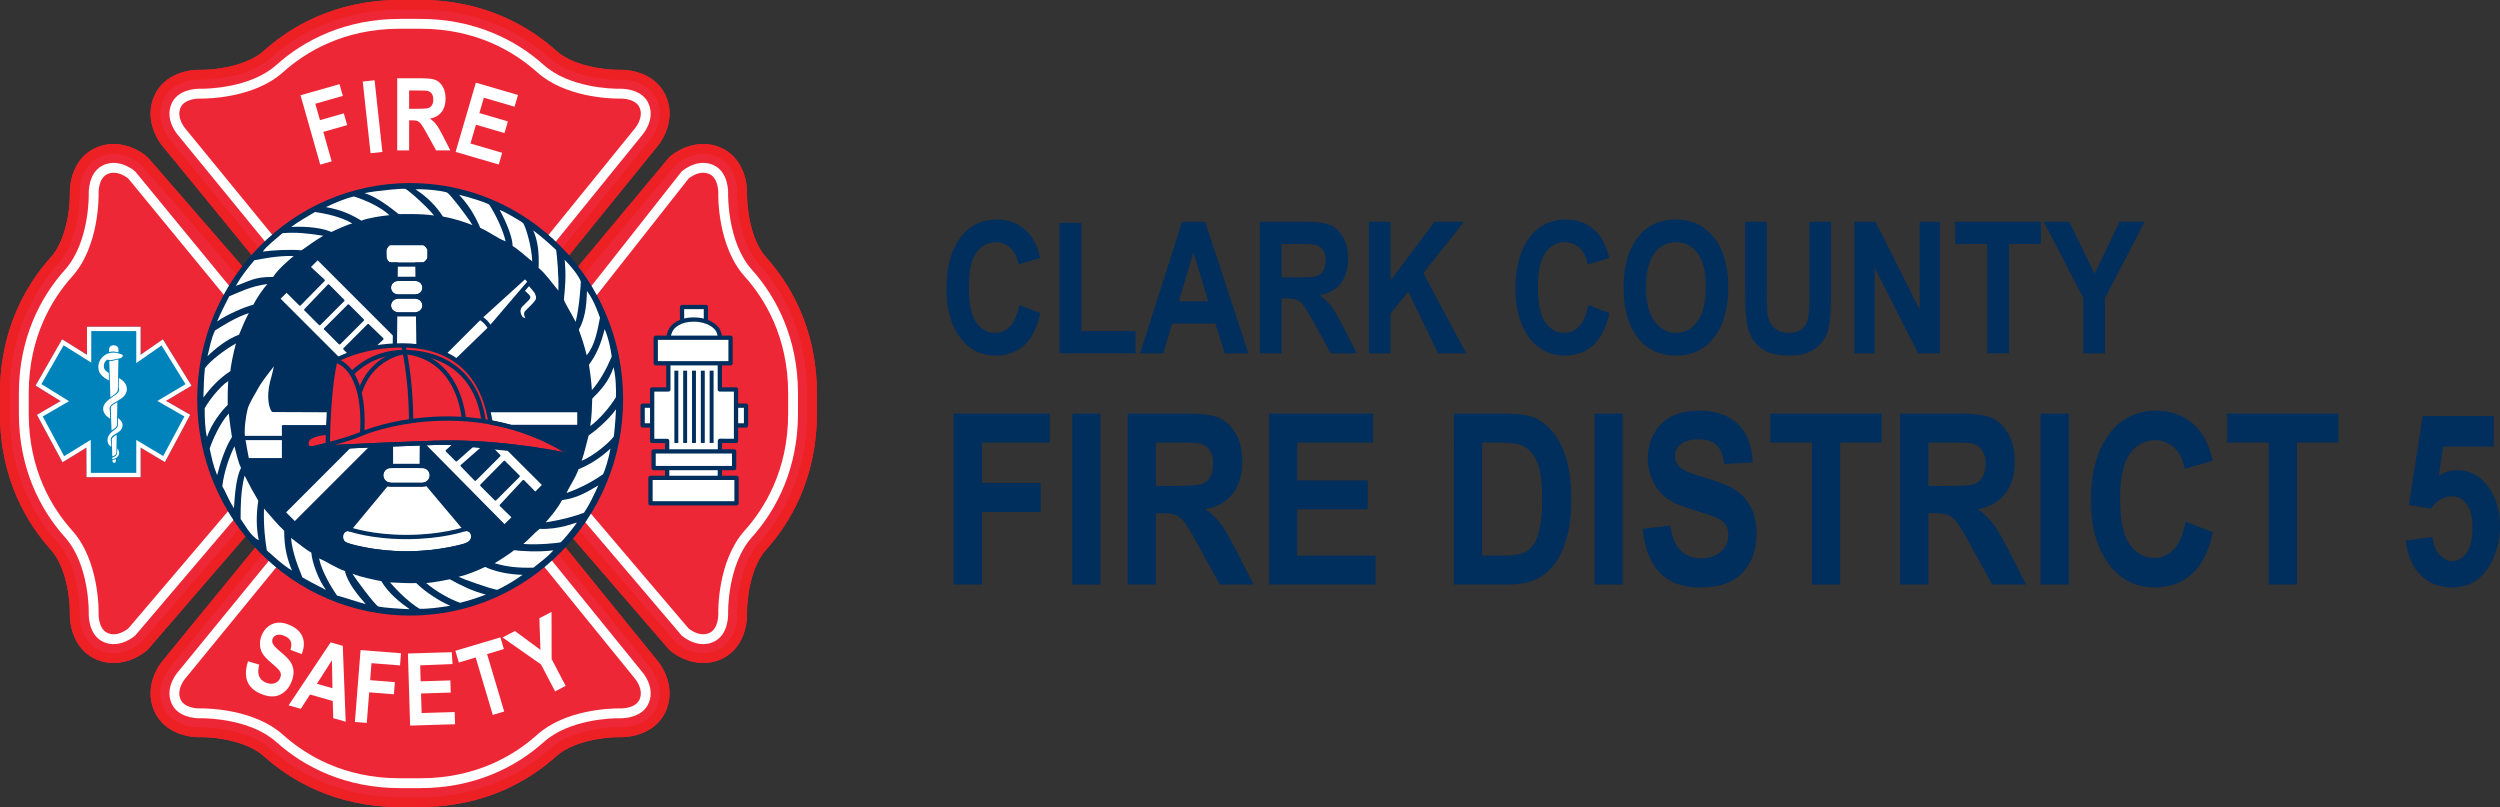 <?xml version="1.0" encoding="utf-8"?>
<!-- Generator: Adobe Illustrator 25.4.1, SVG Export Plug-In . SVG Version: 6.00 Build 0)  -->
<svg version="1.1" id="Layer_1" xmlns="http://www.w3.org/2000/svg" xmlns:xlink="http://www.w3.org/1999/xlink" x="0px" y="0px"
	 viewBox="0 0 1686.697 544.47" style="enable-background:new 0 0 1686.697 544.47;" xml:space="preserve">
<rect x="0" y="0" width="1686.697" height="544.47" fill="#333333" stroke="none"/>
<style type="text/css">
	.st0{fill-rule:evenodd;clip-rule:evenodd;fill:#EE2737;}
	.st1{fill:#ED2024;}
	.st2{fill:#FFFFFF;}
	.st3{fill-rule:evenodd;clip-rule:evenodd;fill:#002E5D;}
	.st4{fill-rule:evenodd;clip-rule:evenodd;fill:#FFFFFF;}
	.st5{fill:#002E5D;}
	.st6{fill-rule:evenodd;clip-rule:evenodd;fill:#0082BA;}
	.st7{fill:#EE2737;}
</style>
<g>
	<g>
		<g>
			<g>
				<path class="st0" d="M360.418,332.866l91.092,105.494c6.1,5.441,19.816,12.689,34.267,6.71
					c13.443-5.562,18.232-19.511,18.232-30.71c0-0.814-0.028-1.267-0.028-1.267c0.012-10.355,2.715-30.89,12.846-42.172
					c15.648-17.427,34.3-47.476,34.3-91.668v-14.037c0-44.192-18.653-74.241-34.3-91.667c-10.132-11.284-12.835-31.82-12.834-42.175
					c-0.002,0,0.016-0.589,0.016-1.266c0-11.199-4.789-25.148-18.231-30.71c-14.435-5.973-28.133,1.251-34.246,6.691
					l-92.923,111.437L360.418,332.866z"/>
				<path class="st1" d="M474.517,103.793c2.993,0,5.928,0.586,8.722,1.743c10.418,4.311,14.129,15.52,14.129,24.573
					c0,0.426-0.009,0.812-0.013,0.995c-0.002,0.091-0.002,0.181-0.001,0.27h-0.002c0,3.302,0.273,12.089,2.812,22.337
					c2.548,10.283,6.492,18.451,11.722,24.276c14.872,16.562,32.601,45.14,32.601,87.23v14.037
					c0,42.089-17.729,70.668-32.601,87.231c-14.104,15.707-14.542,43.486-14.546,46.602l-0.002,0.184l0.013,0.209
					c0,0.003,0.017,0.319,0.017,0.882c0,9.053-3.712,20.263-14.13,24.573c-2.794,1.156-5.728,1.742-8.721,1.742
					c-7.499,0-14.45-3.714-18.283-7.006L367.02,330.351l-1.734-110.464l91.007-109.138
					C460.137,107.472,467.061,103.793,474.517,103.793 M474.517,97.152c-9.94,0-18.502,4.948-22.985,8.938l-92.923,111.437
					l1.81,115.339l91.092,105.494c4.476,3.992,13.051,8.957,23.007,8.957c3.615,0,7.411-0.654,11.26-2.247
					c13.443-5.562,18.232-19.511,18.232-30.71c0-0.814-0.028-1.267-0.028-1.267c0.012-10.355,2.715-30.89,12.846-42.172
					c15.648-17.427,34.3-47.476,34.3-91.668v-14.037c0-44.192-18.653-74.241-34.3-91.667c-10.132-11.284-12.835-31.82-12.834-42.175
					c-0.002,0,0.016-0.589,0.016-1.266c0-11.199-4.789-25.148-18.231-30.71C481.929,97.807,478.131,97.152,474.517,97.152
					L474.517,97.152z"/>
			</g>
			<g>
				<path class="st0" d="M374.666,223.858l85.162-108.079c0,0,9.962-9.196,21.074-4.598c11.112,4.598,10.346,19.542,10.346,19.542
					s-0.766,32.57,16.093,51.345c16.86,18.775,31.037,46.747,31.037,83.148c0,0.331,0,14.038,0,14.038
					c0,36.401-14.177,64.373-31.037,83.148c-16.86,18.775-16.093,51.345-16.093,51.345s0.766,14.944-10.346,19.542
					c-11.112,4.598-21.074-4.598-21.074-4.598l-86.694-101.897C373.133,326.793,376.581,223.858,374.666,223.858z"/>
				<path class="st2" d="M474.443,116.535L474.443,116.535c1.364,0,2.646,0.256,3.919,0.783c6.583,2.724,6.255,13,6.253,13.065
					l-0.005,0.092l-0.002,0.092c-0.034,1.437-0.617,35.438,17.791,55.938c13.384,14.904,29.337,40.659,29.337,78.711v14.038
					c0,38.053-15.954,63.807-29.337,78.711c-18.408,20.5-17.825,54.501-17.791,55.938l0.002,0.092l0.005,0.092
					c0.005,0.103,0.342,10.337-6.253,13.065c-1.273,0.527-2.555,0.783-3.919,0.783c-4.755,0-8.907-3.138-9.891-3.94l-84.698-99.55
					c0.23-7.08,0.884-27.695,1.385-48.246c0.362-14.841,0.574-26.754,0.631-35.406c0.05-7.52,0.023-12.125-0.19-15.107
					l82.951-105.273C465.793,119.482,469.836,116.535,474.443,116.535 M474.443,109.894c-8.24,0-14.616,5.885-14.616,5.885
					l-85.162,108.079c1.916,0-1.532,102.935-1.532,102.935l86.694,101.897c0,0,6.375,5.886,14.616,5.886
					c2.059,0,4.237-0.368,6.459-1.287c11.112-4.598,10.346-19.542,10.346-19.542s-0.766-32.57,16.093-51.345
					c16.859-18.775,31.037-46.747,31.037-83.148c0,0,0-13.707,0-14.038c0-36.401-14.177-64.373-31.037-83.148
					c-16.859-18.775-16.093-51.345-16.093-51.345s0.766-14.944-10.346-19.542C478.679,110.262,476.503,109.894,474.443,109.894
					L474.443,109.894z"/>
			</g>
		</g>
		<g>
			<g>
				<path class="st0" d="M190.709,332.866L99.618,438.361c-6.1,5.441-19.816,12.689-34.267,6.71
					c-13.443-5.562-18.232-19.511-18.232-30.71c0-0.814,0.028-1.267,0.028-1.267c-0.012-10.355-2.715-30.89-12.846-42.172
					C18.653,353.495,0,323.445,0,279.254v-14.037c0-44.192,18.653-74.241,34.3-91.667c10.132-11.284,12.835-31.82,12.834-42.175
					c0.002,0-0.016-0.589-0.016-1.266c0-11.199,4.789-25.148,18.231-30.71c14.435-5.973,28.133,1.251,34.246,6.691l92.923,107.009
					L190.709,332.866z"/>
				<path class="st1" d="M76.611,103.793L76.611,103.793c7.486,0,14.437,3.709,18.27,6.995l90.96,104.748l-1.735,114.816
					L94.893,433.671c-3.833,3.292-10.784,7.006-18.283,7.006c-2.993,0-5.927-0.586-8.721-1.742
					c-10.418-4.311-14.13-15.52-14.13-24.573c0-0.544,0.016-0.858,0.015-0.858c0,0,0,0,0,0l0.013-0.208l0-0.209
					c-0.004-3.305-0.286-12.098-2.824-22.329c-2.55-10.284-6.494-18.45-11.722-24.272c-14.872-16.563-32.601-45.142-32.601-87.231
					v-14.037c0-42.09,17.728-70.668,32.601-87.23c5.23-5.825,9.174-13.992,11.722-24.276c2.539-10.248,2.812-19.035,2.812-22.337
					h-0.002c0.001-0.088,0.001-0.177-0.001-0.268c-0.004-0.182-0.013-0.569-0.013-0.997c0-9.053,3.712-20.263,14.129-24.573
					C70.683,104.38,73.618,103.793,76.611,103.793 M76.611,97.152c-3.615,0-7.412,0.654-11.261,2.247
					c-13.442,5.562-18.231,19.511-18.231,30.71c0,0.677,0.018,1.266,0.016,1.266c0.001,10.355-2.702,30.89-12.834,42.175
					C18.653,190.975,0,221.025,0,265.216v14.037c0,44.192,18.653,74.241,34.3,91.668c10.131,11.282,12.834,31.818,12.846,42.172
					c0,0-0.028,0.453-0.028,1.267c0,11.199,4.789,25.148,18.232,30.71c3.849,1.593,7.645,2.247,11.26,2.247
					c9.956,0,18.532-4.965,23.007-8.957l91.092-105.494l1.81-119.767L99.596,106.09C95.113,102.101,86.551,97.152,76.611,97.152
					L76.611,97.152z"/>
			</g>
			<g>
				<path class="st0" d="M176.462,219.431L91.3,115.779c0,0-9.962-9.196-21.074-4.598S59.88,130.723,59.88,130.723
					s0.766,32.57-16.093,51.345S12.75,228.815,12.75,265.216c0,0.331,0,14.038,0,14.038c0,36.401,14.177,64.373,31.037,83.148
					c16.86,18.775,16.093,51.345,16.093,51.345s-0.766,14.944,10.346,19.542c11.112,4.598,21.074-4.598,21.074-4.598l86.694-101.897
					C177.994,326.793,174.546,219.431,176.462,219.431z"/>
				<path class="st2" d="M76.685,116.535c4.695,0,8.804,3.061,9.853,3.909l82.906,100.906c-0.204,3.056-0.235,7.836-0.186,15.706
					c0.057,9.018,0.269,21.441,0.63,36.923c0.503,21.555,1.162,43.186,1.389,50.463l-84.694,99.547
					c-1.036,0.844-5.169,3.947-9.897,3.947c-1.364,0-2.646-0.256-3.919-0.783c-6.583-2.724-6.255-13-6.253-13.065l0.005-0.092
					l0.002-0.092c0.034-1.437,0.617-35.438-17.791-55.938c-13.383-14.904-29.337-40.659-29.337-78.711v-14.038
					c0-38.053,15.954-63.807,29.337-78.711c18.408-20.5,17.825-54.501,17.791-55.938l-0.002-0.092l-0.005-0.092
					c-0.005-0.103-0.342-10.337,6.253-13.065C74.038,116.791,75.32,116.535,76.685,116.535 M76.685,109.894
					c-2.06,0-4.236,0.368-6.459,1.287c-11.112,4.598-10.346,19.542-10.346,19.542s0.766,32.57-16.093,51.345
					c-16.859,18.775-31.037,46.747-31.037,83.148c0,0.331,0,14.038,0,14.038c0,36.401,14.177,64.373,31.037,83.148
					c16.86,18.775,16.093,51.345,16.093,51.345s-0.766,14.944,10.346,19.542c2.222,0.919,4.399,1.287,6.459,1.287
					c8.24,0,14.616-5.886,14.616-5.886l86.694-101.897c0,0-3.448-107.362-1.532-107.362L91.3,115.779
					C91.3,115.779,84.924,109.894,76.685,109.894L76.685,109.894z"/>
			</g>
		</g>
		<g>
			<g>
				<path class="st0" d="M347.707,351.726c-28.364,0.952-106.183,1.708-156.668,2l-5.999,0.035l-74.504,91.092
					c-5.441,6.1-12.689,19.816-6.71,34.267c5.562,13.443,19.511,18.232,30.71,18.232c0.814,0,1.267-0.028,1.267-0.028
					c10.355,0.012,30.89,2.715,42.172,12.846c17.427,15.648,47.476,34.3,91.668,34.3h14.037c44.192,0,74.241-18.653,91.667-34.3
					c11.284-10.132,31.82-12.835,42.175-12.834c0-0.002,0.589,0.016,1.266,0.016c11.199,0,25.148-4.789,30.71-18.231
					c5.973-14.435-1.251-28.133-6.691-34.246l-95.1-117.256V351.726z"/>
				<path class="st1" d="M354.348,346.348l83.301,102.709l0.096,0.118l0.101,0.114c4.261,4.789,10.219,15.926,5.515,27.293
					c-4.311,10.418-15.52,14.129-24.573,14.129c-0.426,0-0.812-0.009-0.995-0.013c-0.141-0.003-0.234-0.004-0.265-0.004l-6.646,0
					v0.282c-4.192,0.333-9.696,1.043-15.7,2.531c-10.281,2.548-18.446,6.491-24.27,11.721c-16.562,14.872-45.14,32.601-87.23,32.601
					h-14.037c-42.089,0-70.668-17.729-87.231-32.601c-15.706-14.104-43.486-14.542-46.602-14.546l-0.184-0.002l-0.209,0.013
					c-0.003,0-0.319,0.017-0.881,0.017c-9.053,0-20.263-3.712-24.573-14.13c-4.709-11.382,1.26-22.521,5.53-27.307l0.095-0.106
					l0.09-0.11l72.526-88.673l2.875-0.017c56.543-0.327,129.746-1.093,156.853-2.003l6.418-0.215v-6.422V346.348 M347.707,327.617
					v24.109c-28.364,0.952-106.183,1.708-156.668,2l-5.999,0.035l-74.504,91.092c-5.441,6.1-12.689,19.816-6.71,34.267
					c5.562,13.443,19.511,18.232,30.71,18.232c0.814,0,1.267-0.028,1.267-0.028c10.355,0.012,30.89,2.715,42.172,12.846
					c17.427,15.648,47.476,34.3,91.668,34.3h14.037c44.192,0,74.241-18.653,91.667-34.3c11.281-10.13,31.811-12.834,42.168-12.834
					c0.003,0,0.004,0,0.006,0c0,0,0.002,0,0.005,0c0.061,0,0.622,0.016,1.26,0.016c11.199,0,25.148-4.789,30.71-18.231
					c5.973-14.435-1.25-28.133-6.691-34.246L347.707,327.617L347.707,327.617z"/>
			</g>
			<g>
				<path class="st0" d="M360.457,363.58l72.661,89.589c0,0,9.196,9.962,4.598,21.074s-19.542,10.346-19.542,10.346
					s-32.57-0.766-51.345,16.093c-18.775,16.859-46.747,31.037-83.148,31.037c-0.331,0-14.038,0-14.038,0
					c-36.401,0-64.373-14.177-83.148-31.037c-18.775-16.86-51.345-16.093-51.345-16.093s-14.944,0.766-19.542-10.346
					s4.598-21.074,4.598-21.074l70.906-86.694C191.113,366.475,360.457,365.496,360.457,363.58z"/>
				<path class="st2" d="M357.649,370.661l70.311,86.692l0.066,0.097l0.18,0.189c0.063,0.07,6.256,7.101,3.374,14.066
					c-2.464,5.954-11.088,6.255-12.792,6.255c-0.159,0-0.266-0.003-0.274-0.003c0,0,0,0,0,0l-0.099-0.005l-0.086-0.002
					c0,0-0.28-0.007-0.807-0.007c-5.896,0-36.265,0.858-55.13,17.798c-14.904,13.384-40.659,29.337-78.711,29.337h-14.038
					c-38.053,0-63.807-15.954-78.711-29.337c-18.865-16.94-49.234-17.798-55.136-17.798c-0.525,0-0.803,0.007-0.803,0.007
					l-0.061,0.001l-0.084,0.004c-0.044,0.002-0.151,0.004-0.312,0.004c-1.704,0-10.328-0.302-12.792-6.255
					c-2.882-6.965,3.311-13.996,3.342-14.031l0.104-0.109l0.157-0.192l68.929-84.277c10.57-0.067,46.272-0.306,81.584-0.71
					c24.606-0.281,44.216-0.586,58.287-0.906c8.39-0.191,14.894-0.39,19.333-0.591C355.143,370.814,356.522,370.738,357.649,370.661
					 M360.457,363.58c0,1.916-169.344,2.895-169.344,2.895l-70.906,86.694c0,0-9.196,9.962-4.598,21.074
					c4.041,9.766,16.072,10.357,18.928,10.357c0.394,0,0.614-0.011,0.614-0.011s0.226-0.005,0.652-0.005
					c4.683,0,33.483,0.645,50.693,16.099c18.775,16.859,46.747,31.037,83.148,31.037c0,0,13.707,0,14.038,0
					c36.401,0,64.373-14.177,83.148-31.037c17.211-15.455,46.013-16.099,50.693-16.099c0.425,0,0.652,0.005,0.652,0.005
					s0.219,0.011,0.614,0.011c2.857,0,14.887-0.592,18.928-10.357c4.598-11.112-4.598-21.074-4.598-21.074L360.457,363.58
					L360.457,363.58z"/>
			</g>
		</g>
		<g>
			<g>
				<path class="st0" d="M347.707,192.744c-28.364-0.952-106.183-1.708-156.668-2l-5.999-0.035l-74.504-91.092
					c-5.441-6.1-12.689-19.816-6.71-34.267c5.562-13.443,19.511-18.232,30.71-18.232c0.814,0,1.267,0.028,1.267,0.028
					c10.355-0.012,30.89-2.715,42.172-12.846C195.402,18.653,225.452,0,269.643,0h14.037c44.192,0,74.241,18.653,91.667,34.3
					c11.284,10.132,31.82,12.835,42.175,12.834c0,0.002,0.589-0.016,1.266-0.016c11.199,0,25.148,4.789,30.71,18.231
					c5.973,14.435-1.251,28.133-6.691,34.246l-95.1,117.256V192.744z"/>
				<path class="st1" d="M283.681,6.641c42.09,0,70.668,17.728,87.23,32.601c5.824,5.229,13.989,9.172,24.27,11.72
					c6.007,1.489,11.511,2.199,15.705,2.532l0,0.282h6.641c0.03,0,0.121-0.001,0.26-0.004c0.18-0.004,0.57-0.013,1.001-0.013
					c9.053,0,20.263,3.712,24.573,14.129c4.703,11.366-1.254,22.504-5.515,27.293l-0.101,0.113l-0.096,0.118l-83.301,102.709v-5.378
					v-6.422l-6.418-0.215c-27.114-0.91-100.315-1.676-156.853-2.003l-2.875-0.017l-72.526-88.673l-0.09-0.11l-0.095-0.106
					c-4.27-4.787-10.239-15.925-5.53-27.307c4.311-10.418,15.52-14.13,24.573-14.13c0.54,0,0.853,0.016,0.857,0.016c0,0,0,0,0,0
					l0.208,0.013l0.21,0c3.305-0.004,12.098-0.286,22.329-2.824c10.284-2.55,18.45-6.494,24.272-11.722
					c16.563-14.872,45.142-32.601,87.231-32.601H283.681 M283.681,0h-14.037c-44.192,0-74.241,18.653-91.668,34.3
					c-11.282,10.131-31.818,12.834-42.172,12.846c0,0-0.453-0.028-1.267-0.028c-11.199,0-25.148,4.789-30.71,18.232
					c-5.979,14.451,1.269,28.167,6.71,34.267l74.504,91.092l5.999,0.035c50.486,0.292,128.304,1.047,156.668,2v24.109l95.1-117.256
					c5.44-6.114,12.663-19.811,6.691-34.246c-5.562-13.442-19.511-18.231-30.71-18.231c-0.641,0-1.203,0.016-1.261,0.016
					c-0.003,0-0.005,0-0.005,0c-0.003,0-0.004,0-0.006,0c-10.357,0-30.887-2.705-42.168-12.834C357.921,18.653,327.872,0,283.681,0
					L283.681,0z"/>
			</g>
			<g>
				<path class="st0" d="M360.457,180.889L433.118,91.3c0,0,9.196-9.962,4.598-21.074S418.174,59.88,418.174,59.88
					s-32.57,0.766-51.345-16.093S320.082,12.75,283.681,12.75c-0.331,0-14.038,0-14.038,0c-36.401,0-64.373,14.177-83.148,31.037
					S135.15,59.88,135.15,59.88s-14.944-0.766-19.542,10.346s4.598,21.074,4.598,21.074l70.906,86.694
					C191.113,177.994,360.457,178.973,360.457,180.889z"/>
				<path class="st2" d="M283.681,19.391c38.053,0,63.807,15.954,78.711,29.337c18.865,16.94,49.234,17.798,55.13,17.798
					c0.527,0,0.807-0.007,0.807-0.007l0.061-0.001l0.086-0.004c0.044-0.002,0.151-0.004,0.311-0.004
					c1.704,0,10.328,0.302,12.792,6.255c2.882,6.965-3.311,13.995-3.342,14.031l-0.114,0.118l-0.164,0.203l-70.311,86.692
					c-1.127-0.078-2.505-0.153-4.167-0.228c-4.439-0.202-10.944-0.4-19.333-0.591c-14.071-0.32-33.682-0.625-58.287-0.906
					c-35.313-0.404-71.014-0.644-81.584-0.71l-68.929-84.277l-0.058-0.086l-0.17-0.179c-0.063-0.07-6.256-7.101-3.374-14.066
					c2.464-5.954,11.088-6.255,12.792-6.255c0.159,0,0.266,0.003,0.274,0.003c0,0,0,0,0,0l0.098,0.005l0.085,0.002
					c0,0,0.28,0.007,0.808,0.007c5.896,0,36.265-0.858,55.13-17.798c14.904-13.384,40.659-29.337,78.711-29.337H283.681
					 M283.681,12.75c-0.331,0-14.038,0-14.038,0c-36.401,0-64.373,14.177-83.148,31.037c-17.21,15.454-46.01,16.098-50.693,16.098
					c-0.426,0-0.652-0.005-0.652-0.005s-0.22-0.011-0.614-0.011c-2.856,0-14.887,0.591-18.928,10.357
					c-4.598,11.112,4.598,21.074,4.598,21.074l70.906,86.694c0,0,169.344,0.979,169.344,2.895L433.118,91.3
					c0,0,9.196-9.962,4.598-21.074c-4.041-9.765-16.071-10.357-18.928-10.357c-0.394,0-0.614,0.011-0.614,0.011
					s-0.226,0.005-0.652,0.005c-4.68,0-33.482-0.643-50.693-16.098C348.054,26.928,320.082,12.75,283.681,12.75L283.681,12.75z"/>
			</g>
		</g>
		<path class="st3" d="M420.399,269.408c0,80.582-64.326,145.904-143.676,145.904c-79.349,0-143.674-65.322-143.674-145.904
			c0-80.578,64.326-145.902,143.674-145.902C356.073,123.507,420.399,188.83,420.399,269.408z"/>
		<path class="st3" d="M394.787,268.806c0,66.356-52.755,120.147-117.831,120.147c-65.074,0-117.829-53.792-117.829-120.147
			c0-66.354,52.755-120.146,117.829-120.146C342.033,148.659,394.787,202.452,394.787,268.806z"/>
		<path class="st4" d="M238.795,132.553c8.114,2.576,17.81,6.965,23.96,12.625c-4.294,0.301-15.084,1.984-18.923,3.699
			c-7.087-4.344-14.178-7.47-23.934-9.144C226.168,136.718,232.866,133.906,238.795,132.553z"/>
		<path class="st4" d="M212.517,143.029c7.041,1.031,17.347,3.12,25.206,7.73c-2.835,0.516-11.831,4.616-14.171,5.754
			c-5.582-2.576-16.05-4.018-27.061-3.398C201.429,149.349,206.976,146.421,212.517,143.029z"/>
		<path class="st4" d="M218.1,159.046c-5.097,3.079-9.666,6.237-14.642,9.833c-7.987-0.724-19.711-0.044-26.103,0.858
			c1.454-2.791,9.755-9.405,13.264-12.453C200.023,156.64,206.679,157.284,218.1,159.046z"/>
		<path class="st4" d="M171.598,175.575c5.496-0.928,14.987-3.135,26.52-2.852c-4.473,3.865-10.094,8.541-13.905,14.16
			c-12.658-0.357-16.957,3.339-25.154,6.001C162.772,186.333,167.175,180.901,171.598,175.575z"/>
		<path class="st4" d="M180.404,191.632c-2.835,3.089-7.35,9.712-9.502,13.969c-5.305,1.243-18.082,6.697-24.408,11.286
			c1.962-4.77,5.912-12.801,8.188-17.009C161.272,197.243,169.282,192.997,180.404,191.632z"/>
		<path class="st4" d="M145.088,222.952c3.654-2.304,14.475-9.264,22.799-11.678c-2.599,4.532-4.702,10.054-6.617,14.511
			c-8.006,3.075-15.67,8.976-21.289,14.595C141.624,233.904,142.487,228.166,145.088,222.952z"/>
		<path class="st4" d="M138.279,248.385c3.487-5.014,13.403-12.485,20.932-16.695c-1.534,5.24-3.733,16.067-3.733,18.665
			c-7.592,4.982-13.101,10.956-18.255,17.806C137.573,259.861,137.486,255.006,138.279,248.385z"/>
		<path class="st4" d="M138.104,275.447c2.712-5.009,10.063-14.566,15.889-18.406c-0.441,6.621-0.366,12.246-0.366,16.2
			c-3.921,3.624-11.019,12.548-13.979,21.658C138.235,289.366,138.104,281.321,138.104,275.447z"/>
		<path class="st4" d="M141.479,302.708c1.525-5.011,6.865-17.282,12.89-23.748c0.552,5.716,1.611,12.646,2.13,15.913
			c-4.265,6.48-7.89,17.257-10.008,25.741C143.668,313.546,142.774,308.679,141.479,302.708z"/>
		<path class="st4" d="M149.979,328.069c1.114-9.808,5.093-20.89,8.21-26.923c1.365,5.12,2.472,10.635,4.414,14.521
			c-3.398,6.796-4.105,17.788-4.767,27.239C154.012,336.914,152.029,331.305,149.979,328.069z"/>
		<path class="st4" d="M162.341,350.142c0-8.848,0.08-19.177,2.692-29.265c3.311,6.622,5.812,11.204,9.225,16.938
			c-1.494,9.806-1.358,18.863,0.353,26.674C168.968,361.823,164.636,353.055,162.341,350.142z"/>
		<path class="st4" d="M180.043,371.371c-1.215-7.216-2.287-16.473-1.943-28.292c5.607,6.269,8.49,10.156,13.639,15.008
			c0,11.785,2.186,19.399,5.286,26.871C190.244,380.955,182.691,373.565,180.043,371.371z"/>
		<path class="st4" d="M215.273,376.703c6.134,2.725,10.899,6.254,17.443,8.568c1.757,7.894,8.945,16.611,14.078,22.329
			c-6.362-1.677-13.117-4.137-19.452-5.809C223.924,396.873,216.969,385.547,215.273,376.703z"/>
		<path class="st4" d="M255.311,409.233c-2.604-1.236-15.835-19.224-17.51-22.189c5.396,2.322,14.021,3.915,19.452,5.063
			c4.988,8.255,12.379,14.191,19.145,18.92C268.905,410.69,258.71,409.983,255.311,409.233z"/>
		<path class="st4" d="M283.011,410.707c-6.825-4.114-14.468-11.539-19.881-17.763c6.709,0.265,12.827,0.664,17.699,0.443
			c5.431,5.429,15.165,12.031,22.953,15.318C296.266,409.896,288.358,410.964,283.011,410.707z"/>
		<path class="st4" d="M273.426,127.429c-1.181-0.422-18.737,1.075-27.491,2.872c9.686,2.94,20.803,12.496,23.074,14.189
			c0,0,15.38-0.515,23.869,0.919C288.381,139.735,275.634,128.218,273.426,127.429z"/>
		<path class="st4" d="M298.849,146.098c8.043,1.506,13.911,3.471,19.954,5.805c-4.564-7.262-14.638-20.199-16.956-21.866
			c-0.761-0.761-12.304-2.633-21.619-2.305C287.99,132.637,293.971,138.686,298.849,146.098z"/>
		<path class="st4" d="M324.02,153.743c5.949,2.622,11.005,6.63,17.071,9.135c-2.061-10.225-10.205-23.979-11.143-24.916
			c-0.938-0.938-14.424-5.316-20.228-6.53C315.981,138.03,320.337,145.085,324.02,153.743z"/>
		<path class="st4" d="M345.825,165.959c4.234,2.454,11.297,9.134,13.273,10.377c-0.318-9.824-4.34-23.146-6.066-25.704
			c-1.019-1.241-16.599-10.095-15.791-8.753C338.048,143.221,345.825,157.916,345.825,165.959z"/>
		<path class="st4" d="M363.413,180.75c5.081,4.352,8.631,9.766,13.305,15.313c0.332-10.701-0.901-23.014-1.482-27.341
			c-3.193-3.193-10.608-9.683-15.524-13.316C362.894,162.225,363.748,170.411,363.413,180.75z"/>
		<path class="st4" d="M380.462,201.941c0,1.648,4.605,8.647,7.926,15.233c2.503-9.642,3.495-25.989,3.495-27.155
			c-0.867-2.871-5.372-9.152-10.912-14.693C382.047,185.76,381.26,194.126,380.462,201.941z"/>
		<path class="st4" d="M390.527,222.455c1.881,5.26,3.854,11.097,5.305,17.241c5.697-6.942,7.146-16.411,8.966-25.327
			c-0.824-2.341-4.12-11.997-8.798-18.059C395.73,207.204,394.505,215.285,390.527,222.455z"/>
		<path class="st4" d="M397.378,246.039c0.784,5.3,1.579,10.944,1.952,17.139c5.409-6.107,9.799-14.179,13.378-22.584
			c-0.362-2.951-1.758-11.655-4.747-18.563C405.595,231.665,402.498,239.156,397.378,246.039z"/>
		<path class="st4" d="M399.576,268.938c-0.196,5.361-0.244,11.478-1.319,18.517c5.343-3.907,12.724-11.839,17.354-19.589
			c0-5.343,0.064-12.85-1.649-20.119C410.93,257.193,405.254,263.26,399.576,268.938z"/>
		<path class="st4" d="M397.128,293.842c-1.51,5.409-2.582,10.841-4.681,17.04c8.376-3.4,19.232-12.828,21.627-16.371
			c0.172-0.547,1.234-10.276,1.53-18.404C410.487,283.384,401.711,290.625,397.128,293.842z"/>
		<path class="st4" d="M390.246,316.617c-1.991,6.008-5.531,10.47-8.001,16c9.114-3.179,18.31-8.124,24.667-12.713
			c1.457-3.179,3.398-9.182,4.988-17.291C406.867,307.324,399.531,312.857,390.246,316.617z"/>
		<path class="st4" d="M346.853,371.197c-1.059,1.057-9.733,6.861-13.154,8.778c7.549,2.352,15.664,3.306,26.254,3.001
			c5.047-4.098,9.083-6.905,13.466-11.667C363.395,372.594,350.693,371.81,346.853,371.197z"/>
		<path class="st4" d="M327.305,382.489c-5.075,2.47-12.361,5.384-17.928,6.708c2.478,1.281,21.678,8.167,26.07,8.762
			c5.438-2.524,11.31-5.967,17.121-10.146C349.763,387.813,337.06,387.211,327.305,382.489z"/>
		<path class="st4" d="M303.473,390.827c-3.554,0.764-11.037,2.162-15.935,2.56c6.606,5.633,15.872,10.861,22.842,13.309
			c5.384-1.391,11.034-3.09,17.435-5.562C319.049,398.98,311.219,395.081,303.473,390.827z"/>
		<path class="st4" d="M403.673,327.475c-3.114,6.925-6.053,13.195-9.647,18.43c-5.562,2.198-14.498,4.74-25.872,6.527
			c4.107-4.754,7.964-9.264,11.039-15.052C389.642,336.117,396.248,331.767,403.673,327.475z"/>
		<path class="st4" d="M389.1,352.616c0.301,0.301-8.884,11.903-10.978,13.33c-1.364,0.287-13.952,1.832-25.042,1.071
			c3.897-3.249,6.981-7.061,10.978-10.21C377.435,357.47,388.799,352.314,389.1,352.616z"/>
		<path class="st4" d="M203.97,389.464c-2.692-6.886-6.62-15.948-7.635-26.529c4.94,3.662,9.622,7.593,13.726,9.973
			c0.441,6.448,4.773,18.244,9.873,25.147C213.813,394.936,205.515,390.567,203.97,389.464z"/>
		<g>
			<path class="st4" d="M356.405,191.426c0,0,4.939,5.645,5.093,6.205c0.16,0.58,1.353,2.708,0.676,4.353
				c-0.676,1.645-2.853,3.821-3.434,4.403c-0.581,0.581-2.951,2.951-3.918,3.918c-0.967,0.967-0.361,3.12,0.172,3.95
				c0.407,0.634,1.423,1.614,1.423,1.614s-3.242-0.533-4.209-1.5c-1.13-1.13-1.74-3.482-1.74-4.45c0-0.968,0.533-2.661,1.161-3.289
				c0.628-0.629,4.546-4.547,4.934-4.935c0.387-0.388,0.759-1.12,0.387-1.803c-0.371-0.683-4.277-4.102-4.277-4.102"/>
			<path class="st5" d="M356.418,216.557c-0.037,0-0.074-0.003-0.111-0.009c-0.354-0.058-3.493-0.601-4.585-1.692
				c-1.293-1.292-1.941-3.862-1.941-4.938c0-1.139,0.582-2.996,1.361-3.776l4.934-4.935c0.021-0.021,0.52-0.528,0.27-0.986
				c-0.232-0.389-2.323-2.335-4.126-3.913l-0.518-0.454l0.907-1.037l0.519,0.454c1.202,1.053,4.04,3.578,4.429,4.292
				c0.515,0.945,0.117,1.997-0.506,2.62l-4.934,4.934c-0.448,0.449-0.959,1.942-0.959,2.803c0,0.855,0.585,3.009,1.539,3.963
				c0.294,0.294,0.991,0.583,1.77,0.821c-0.018-0.025-0.034-0.051-0.051-0.075c-0.646-1.006-1.358-3.531-0.08-4.81l3.919-3.918
				c2.198-2.198,2.999-3.484,3.284-4.177c0.438-1.066-0.166-2.543-0.49-3.336c-0.101-0.246-0.178-0.443-0.214-0.572
				c-0.206-0.396-2.684-3.347-4.947-5.934l-0.453-0.519l1.036-0.907l0.454,0.519c3.346,3.824,5.108,6.003,5.238,6.475
				c0.026,0.095,0.087,0.237,0.161,0.417c0.398,0.976,1.142,2.792,0.489,4.381c-0.484,1.177-1.69,2.734-3.584,4.628l-3.919,3.918
				c-0.615,0.615-0.195,2.373,0.266,3.09c0.297,0.463,1.055,1.233,1.321,1.491c0.217,0.209,0.272,0.535,0.137,0.805
				C356.915,216.413,356.676,216.557,356.418,216.557z"/>
		</g>
		<g>
			<path class="st4" d="M264.254,323.701l-28.544,34.421v3.597c0,0,38.737,7.436,41.735,7.436c2.998,0,37.898-8.276,37.898-8.276
				v-1.319l-1.379-1.379l-29.322-34.839"/>
			<path class="st5" d="M277.446,369.844c-3.028,0-40.281-7.145-41.865-7.448c-0.324-0.062-0.559-0.346-0.559-0.677v-3.597
				c0-0.161,0.056-0.316,0.158-0.44l28.983-34.951l1.061,0.88l-28.825,34.76v2.779c13.525,2.593,38.759,7.316,41.047,7.316
				c2.351,0,27.151-5.751,37.209-8.132v-0.489l-1.178-1.177l-29.806-35.41l1.054-0.887l29.767,35.366l1.339,1.336
				c0.129,0.129,0.201,0.304,0.201,0.487v1.319c0,0.319-0.219,0.597-0.529,0.67C314.074,361.888,280.49,369.844,277.446,369.844z"/>
		</g>
		<g>
			<path class="st4" d="M230.178,277.501l-46.195-0.186c0,0-1.239-0.838-2.051-5.779c-0.635-3.865-0.233-9.135,0.885-13.564
				c1.375-5.443,1.116-3.514,3.288-13.631c0,0-9.428,11.914-11.445,15.45c-2.017,3.536-7.254,12.157-8.202,15.754
				c-1.451,5.501-2.478,14.676-1.865,19.017c0.04,0.285,0.088,0.599,0.14,0.938c0.739,4.787,2.564,14.254,2.564,14.254h23.584
				v-22.279h35.195"/>
			<path class="st5" d="M190.882,310.442h-23.584c-0.33,0-0.614-0.234-0.677-0.559c-0.018-0.095-1.836-9.535-2.568-14.279
				c-0.053-0.343-0.101-0.66-0.142-0.948c-0.639-4.534,0.466-13.923,1.882-19.289c0.82-3.114,4.595-9.596,7.093-13.886
				c0.453-0.779,0.856-1.471,1.177-2.033c2.021-3.541,11.117-15.048,11.504-15.536c0.199-0.251,0.544-0.331,0.834-0.195
				c0.289,0.136,0.447,0.455,0.38,0.768c-1.508,7.018-1.852,8.271-2.373,10.168c-0.231,0.842-0.499,1.816-0.921,3.487
				c-1.143,4.52-1.478,9.61-0.874,13.283c0.577,3.514,1.365,4.816,1.665,5.203l46.592,0.188l-0.005,1.378l-46.884-0.189
				c-0.137,0-0.27-0.042-0.383-0.118c-0.248-0.168-1.526-1.256-2.345-6.238c-0.632-3.848-0.288-9.153,0.897-13.845
				c0.426-1.684,0.695-2.666,0.929-3.514c0.433-1.575,0.741-2.701,1.719-7.162c-2.845,3.651-8.114,10.51-9.538,13.005
				c-0.323,0.565-0.728,1.26-1.184,2.044c-2.311,3.969-6.178,10.61-6.951,13.544c-1.382,5.239-2.467,14.368-1.849,18.745
				c0.039,0.283,0.087,0.594,0.138,0.931c0.626,4.052,2.052,11.567,2.453,13.669h22.326v-21.59c0-0.38,0.308-0.689,0.688-0.689
				h35.884v1.378H191.57v21.59C191.57,310.134,191.263,310.442,190.882,310.442z"/>
		</g>
		<rect x="164.733" y="294.058" class="st5" width="26.148" height="2.884"/>
		<g>
			<polyline class="st4" points="245.978,291.701 192.041,345.683 198.893,352.535 251.374,300.055 			"/>
			<path class="st5" d="M198.893,353.224c-0.177,0-0.353-0.067-0.487-0.202l-6.852-6.852c-0.269-0.269-0.269-0.705,0-0.974
				l54.425-54.47l0.975,0.974l-53.938,53.983l5.878,5.877l52.481-52.48l0.975,0.974l-52.969,52.967
				C199.245,353.156,199.069,353.224,198.893,353.224z"/>
		</g>
		<g>
			<polyline class="st4" points="283.906,297.444 283.722,319.752 264.518,319.474 264.518,296.885 			"/>
			<path class="st5" d="M283.722,320.441c-0.003,0-0.007,0-0.01,0l-19.204-0.278c-0.377-0.005-0.679-0.312-0.679-0.689v-23.278
				h1.377v22.599l17.832,0.259l0.185-22.304l1.378,0.012l-0.19,22.997c-0.001,0.183-0.076,0.358-0.207,0.487
				C284.074,320.371,283.901,320.441,283.722,320.441z"/>
		</g>
		<g>
			<polygon class="st4" points="188.358,201.539 223.733,236.914 238.44,251.646 240.279,242.927 275.68,235.363 265.914,226.241 
				214.318,174.646 208.819,180.145 218.467,189.141 202.34,205.547 193.346,196.551 			"/>
			<path class="st5" d="M238.439,252.335c-0.181,0-0.356-0.071-0.487-0.202l-50.081-50.107c-0.269-0.269-0.269-0.706,0-0.975
				l4.987-4.987c0.258-0.258,0.717-0.258,0.975,0l8.503,8.504l15.144-15.405l-9.131-8.513c-0.137-0.127-0.216-0.305-0.219-0.492
				c-0.004-0.187,0.069-0.367,0.201-0.5l5.5-5.5c0.27-0.269,0.705-0.269,0.975,0l51.596,51.596l9.749,9.106
				c0.188,0.175,0.262,0.44,0.193,0.688c-0.068,0.247-0.27,0.436-0.521,0.49l-34.962,7.47l-1.748,8.281
				c-0.052,0.248-0.235,0.446-0.478,0.519C238.571,252.326,238.505,252.335,238.439,252.335z M189.333,201.539l48.695,48.72
				l1.577-7.474c0.056-0.267,0.264-0.475,0.53-0.532l34.108-7.288l-8.801-8.221l-51.125-51.125l-4.509,4.508l9.127,8.509
				c0.136,0.127,0.215,0.303,0.219,0.489c0.004,0.186-0.066,0.366-0.197,0.498l-16.127,16.405c-0.13,0.132-0.346,0.188-0.491,0.206
				c-0.183,0-0.358-0.073-0.487-0.202l-8.507-8.508L189.333,201.539z"/>
		</g>
		<g>
			<polygon class="st3" points="205.882,208.996 215.67,218.783 231.749,202.703 221.636,192.497 			"/>
			<path class="st5" d="M215.67,219.472c-0.183,0-0.358-0.073-0.487-0.202l-9.787-9.788c-0.265-0.265-0.27-0.692-0.011-0.963
				l15.753-16.499c0.128-0.135,0.306-0.211,0.491-0.213c0.229,0.012,0.365,0.072,0.496,0.204l10.113,10.207
				c0.267,0.27,0.266,0.704-0.002,0.972l-16.079,16.08C216.028,219.399,215.852,219.472,215.67,219.472z M206.846,208.984
				l8.824,8.825l15.107-15.108l-9.133-9.216L206.846,208.984z"/>
		</g>
		<g>
			
				<rect x="220.871" y="211.89" transform="matrix(0.707 -0.707 0.707 0.707 -86.796 228.21)" class="st3" width="22.411" height="13.974"/>
			<path class="st5" d="M229.094,232.43c-0.177,0-0.353-0.067-0.487-0.202l-9.881-9.88c-0.129-0.129-0.201-0.305-0.201-0.487
				s0.072-0.358,0.201-0.487l15.847-15.847c0.258-0.258,0.717-0.258,0.975,0l9.881,9.881c0.269,0.269,0.269,0.706,0,0.975
				l-15.847,15.847C229.446,232.362,229.27,232.43,229.094,232.43z M220.187,221.86l8.906,8.906l14.872-14.873l-8.906-8.907
				L220.187,221.86z"/>
		</g>
		<g>
			<polygon class="st3" points="232.262,235.377 248.389,219.25 258.084,228.665 241.211,244.325 			"/>
			<path class="st5" d="M241.211,245.014c-0.177,0-0.353-0.067-0.487-0.202l-8.948-8.949c-0.269-0.269-0.269-0.706,0-0.975
				l16.127-16.127c0.268-0.265,0.698-0.269,0.968-0.007l9.694,9.416c0.135,0.131,0.211,0.313,0.208,0.502
				c-0.002,0.189-0.081,0.369-0.22,0.497l-16.873,15.66C241.547,244.953,241.379,245.014,241.211,245.014z M233.237,235.376
				l7.991,7.992l15.855-14.715l-8.687-8.437L233.237,235.376z"/>
		</g>
		<g>
			<polyline class="st4" points="266.38,234.76 267.027,174.603 281.569,174.603 282.409,237.323 			"/>
			<path class="st5" d="M280.986,238.784l-0.84-62.74h-11.692l-0.648,60.172l-2.883-0.031l0.663-61.599
				c0.008-0.79,0.651-1.426,1.441-1.426h14.542c0.789,0,1.431,0.634,1.441,1.423l0.858,64.162L280.986,238.784z"/>
		</g>
		<g>
			<path class="st4" d="M263.391,165.374c1.19-0.003,20.391,0,21.812,0s3.217,2.553,3.217,3.506c0,0.978,0,3.297,0,4.604
				c0,1.307-2.02,3.566-3.244,3.566c-1.224,0-20.124,0-21.599,0c-1.475,0-2.826-2.296-2.838-3.555
				c-0.012-1.259-0.048-3.112-0.048-4.578C260.692,168.004,262.201,165.377,263.391,165.374z"/>
			<path class="st5" d="M269.26,165.373c6.147,0,14.997,0.001,15.944,0.001c1.421,0,3.217,2.553,3.217,3.506
				c0,0.978,0,3.297,0,4.604c0,1.307-2.02,3.566-3.244,3.566c-1.224,0-20.124,0-21.599,0s-2.826-2.296-2.838-3.555
				c-0.013-1.259-0.048-3.112-0.048-4.578c0-0.912,1.509-3.54,2.699-3.542C263.788,165.373,266.186,165.373,269.26,165.373
				 M269.26,162.489c-3.077,0-5.478,0-5.875,0.001c-3.165,0.007-5.576,4.287-5.576,6.426c0,1.002,0.016,2.182,0.03,3.235
				c0.007,0.497,0.013,0.966,0.017,1.372c0.025,2.552,2.32,6.409,5.721,6.409h21.599c2.562,0,6.127-3.25,6.127-6.449v-4.604
				c0-2.403-2.955-6.389-6.1-6.389l-2.447,0L269.26,162.489L269.26,162.489z"/>
		</g>
		<g>
			<path class="st4" d="M284.985,194.094c0,2.496-2.096,4.519-4.681,4.519h-11.806c-2.583,0-4.679-2.024-4.679-4.519l0,0
				c0-2.496,2.095-4.519,4.679-4.519h11.806C282.889,189.575,284.985,191.598,284.985,194.094L284.985,194.094z"/>
			<path class="st5" d="M280.304,189.575c2.585,0,4.681,2.024,4.681,4.519s-2.096,4.519-4.681,4.519h-11.806
				c-2.583,0-4.679-2.024-4.679-4.519s2.095-4.519,4.679-4.519H280.304 M280.304,186.691h-11.806c-4.17,0-7.562,3.321-7.562,7.403
				c0,4.082,3.392,7.403,7.562,7.403h11.806c4.171,0,7.564-3.321,7.564-7.403C287.868,190.012,284.475,186.691,280.304,186.691
				L280.304,186.691z"/>
		</g>
		<g>
			<path class="st4" d="M284.985,206.089c0,2.496-2.096,4.519-4.681,4.519h-11.806c-2.583,0-4.679-2.024-4.679-4.519l0,0
				c0-2.496,2.095-4.519,4.679-4.519h11.806C282.889,201.569,284.985,203.593,284.985,206.089L284.985,206.089z"/>
			<path class="st5" d="M280.304,201.569c2.585,0,4.681,2.024,4.681,4.519c0,2.495-2.096,4.519-4.681,4.519h-11.806
				c-2.583,0-4.679-2.024-4.679-4.519c0-2.496,2.095-4.519,4.679-4.519H280.304 M280.304,198.686h-11.806
				c-4.17,0-7.562,3.321-7.562,7.403c0,4.082,3.392,7.402,7.562,7.402h11.806c4.171,0,7.564-3.321,7.564-7.402
				C287.868,202.007,284.475,198.686,280.304,198.686L280.304,198.686z"/>
		</g>
		<g>
			<path class="st4" d="M289.918,320.69c0,2.702-2.16,4.894-4.822,4.894h-21.657c-2.662,0-4.822-2.192-4.822-4.894l0,0
				c0-2.705,2.159-4.898,4.822-4.898h21.657C287.758,315.792,289.918,317.985,289.918,320.69L289.918,320.69z"/>
			<path class="st5" d="M285.096,315.792c2.662,0,4.823,2.192,4.823,4.898c0,2.702-2.16,4.894-4.823,4.894h-21.657
				c-2.662,0-4.822-2.192-4.822-4.894c0-2.705,2.159-4.898,4.822-4.898H285.096 M285.096,312.909h-21.657
				c-4.249,0-7.705,3.491-7.705,7.781c0,4.289,3.456,7.778,7.705,7.778h21.657c4.249,0,7.706-3.489,7.706-7.778
				C292.802,316.399,289.345,312.909,285.096,312.909L285.096,312.909z"/>
		</g>
		<g>
			<path class="st4" d="M313.724,366.616c0,0-16.73,5.296-39.516,5.296c-22.786,0-38.856-5.296-38.856-5.296
				c-2.344-0.744-4.284-1.708-3.823-5.488l0,0c0.371-1.645,2.036-3.31,3.823-2.664c0,0,14.749,5.296,38.856,5.296
				c24.107,0,39.516-5.296,39.516-5.296c2.569-0.818,3.89,1.335,4.076,2.627C318.249,364.202,316.121,365.741,313.724,366.616z"/>
			<path class="st5" d="M314.814,358.284c1.856,0,2.828,1.713,2.986,2.807c0.448,3.111-1.679,4.65-4.076,5.526
				c0,0-16.73,5.296-39.516,5.296c-22.786,0-38.856-5.296-38.856-5.296c-2.344-0.744-4.284-1.708-3.823-5.488
				c0.315-1.396,1.562-2.807,3.025-2.807c0.261,0,0.528,0.045,0.799,0.142c0,0,14.749,5.296,38.856,5.296
				c24.107,0,39.516-5.296,39.516-5.296C314.116,358.339,314.48,358.284,314.814,358.284 M314.814,355.4L314.814,355.4
				c-0.644,0-1.306,0.107-1.965,0.317c-0.021,0.007-0.042,0.014-0.062,0.021c-0.148,0.051-15.307,5.14-38.579,5.14
				c-23.241,0-37.74-5.076-37.884-5.128c-0.568-0.205-1.167-0.311-1.77-0.311c-3.05,0-5.284,2.604-5.837,5.055
				c-0.021,0.094-0.038,0.19-0.05,0.286c-0.792,6.488,4.007,8.012,5.813,8.586c0.644,0.212,16.744,5.432,39.729,5.432
				c22.968,0,39.686-5.209,40.386-5.431c0.04-0.013,0.08-0.026,0.119-0.041c5.941-2.17,6.272-6.348,5.941-8.646
				C320.284,358.12,318.112,355.4,314.814,355.4L314.814,355.4z"/>
		</g>
		<g>
			<polyline class="st4" points="296.673,241.266 323.764,214.174 354.241,186.504 357.677,189.938 330.827,221.335 
				302.091,249.199 			"/>
			<path class="st5" d="M302.061,251.238l-2.008-2.07l29.723-28.822l25.938-30.332l-1.521-1.521l-29.461,26.748l-28.06,28.063
				l-2.039-2.039l28.11-28.111l30.528-27.719c0.568-0.516,1.443-0.497,1.988,0.048l3.436,3.435c0.532,0.532,0.565,1.384,0.076,1.957
				l-26.85,31.396c-0.029,0.034-0.06,0.067-0.092,0.098L302.061,251.238z"/>
		</g>
		<path class="st5" d="M330.424,223.333l-0.798-1.201c-0.017-0.026-1.72-2.581-3.01-3.89c-1.281-1.299-3.623-2.849-3.646-2.865
			l-1.203-0.794l1.587-2.407l1.204,0.793c0.105,0.07,2.616,1.73,4.111,3.248c1.487,1.508,3.283,4.205,3.359,4.318l0.797,1.201
			L330.424,223.333z"/>
		<g>
			<polyline class="st4" points="284.804,298.343 340.388,354.594 346.014,348.968 337.784,340.968 353.133,324.472 
				361.132,332.626 366.567,327.192 343.602,304.303 			"/>
			<path class="st5" d="M340.388,355.283c-0.001,0-0.001,0-0.002,0c-0.184,0-0.359-0.074-0.488-0.205l-56.068-56.741l0.98-0.968
				l55.581,56.248l4.642-4.642l-7.729-7.513c-0.269-0.261-0.279-0.689-0.023-0.963l15.349-16.497
				c0.128-0.138,0.307-0.217,0.495-0.22c0.203-0.012,0.369,0.072,0.501,0.207l7.513,7.658l4.454-4.454l-22.964-22.888l0.973-0.976
				l23.452,23.375c0.13,0.129,0.202,0.304,0.202,0.487c0.001,0.183-0.072,0.358-0.201,0.488l-5.434,5.434
				c-0.129,0.129-0.305,0.202-0.487,0.202c-0.178,0.023-0.362-0.075-0.492-0.207l-7.494-7.64l-14.398,15.476l7.746,7.53
				c0.132,0.129,0.207,0.305,0.208,0.489c0.002,0.185-0.071,0.362-0.201,0.492l-5.626,5.626
				C340.746,355.21,340.57,355.283,340.388,355.283z"/>
		</g>
		<g>
			<polygon class="st3" points="324.619,327.42 334.264,337.065 350.032,321.296 340.273,311.537 			"/>
			<path class="st5" d="M334.265,337.753c-0.177,0-0.353-0.067-0.487-0.202l-9.646-9.645c-0.268-0.268-0.27-0.701-0.003-0.971
				l15.653-15.883c0.129-0.131,0.304-0.205,0.487-0.206c0.001,0,0.002,0,0.003,0c0.183,0,0.358,0.073,0.487,0.202l9.76,9.76
				c0.269,0.269,0.269,0.706,0,0.975l-15.768,15.768C334.617,337.686,334.441,337.753,334.265,337.753z M325.59,327.416l8.675,8.674
				l14.793-14.794l-8.781-8.782L325.59,327.416z"/>
		</g>
		<g>
			<polygon class="st3" points="311.377,314.178 320.638,323.745 336.982,307.403 328.751,298.946 			"/>
			<path class="st5" d="M320.639,324.434c-0.002,0-0.004,0-0.006,0c-0.185-0.001-0.36-0.077-0.489-0.21l-9.261-9.567
				c-0.131-0.135-0.201-0.319-0.193-0.507s0.093-0.365,0.234-0.49l17.373-15.232c0.273-0.241,0.692-0.225,0.948,0.038l8.231,8.458
				c0.263,0.27,0.26,0.701-0.007,0.968l-16.344,16.342C320.996,324.361,320.821,324.434,320.639,324.434z M312.376,314.219
				l8.271,8.544l15.368-15.366l-7.301-7.502L312.376,314.219z"/>
		</g>
		<g>
			<polygon class="st3" points="301.349,304.149 307.856,310.656 320.486,299.481 306.171,299.787 			"/>
			<path class="st5" d="M307.855,311.345c-0.177,0-0.354-0.068-0.487-0.202l-6.507-6.507c-0.133-0.134-0.206-0.316-0.201-0.504
				c0.005-0.189,0.086-0.367,0.227-0.494l4.822-4.362c0.123-0.111,0.281-0.174,0.447-0.178l14.315-0.307
				c0.312,0.021,0.551,0.169,0.656,0.438s0.031,0.575-0.186,0.767l-12.631,11.175C308.182,311.288,308.019,311.345,307.855,311.345z
				 M302.348,304.174l5.537,5.537l10.738-9.501l-12.181,0.261L302.348,304.174z"/>
		</g>
		<g>
			<polyline class="st4" points="325.082,277.471 390.13,277.471 390.13,287.277 325.886,287.277 			"/>
			<path class="st5" d="M390.13,287.966h-64.933v-1.378h64.244v-8.429h-65.048v-1.378h65.736c0.381,0,0.688,0.309,0.688,0.689v9.807
				C390.818,287.658,390.511,287.966,390.13,287.966z"/>
		</g>
		<g>
			<g>
				<rect x="460.156" y="207.138" class="st4" width="16.096" height="11.189"/>
				<path class="st5" d="M476.252,219.769h-16.096c-0.796,0-1.441-0.646-1.441-1.442v-11.189c0-0.796,0.646-1.442,1.441-1.442
					h16.096c0.796,0,1.441,0.646,1.441,1.442v11.189C477.693,219.123,477.048,219.769,476.252,219.769z M461.598,216.885h13.213
					v-8.305h-13.213V216.885z"/>
			</g>
			<g>
				<polyline class="st4" points="440.003,273.688 433.573,273.688 433.573,287.03 439.2,287.03 				"/>
				<path class="st5" d="M440.641,288.472h-7.067c-0.796,0-1.441-0.646-1.441-1.442v-13.343c0-0.796,0.646-1.442,1.441-1.442h7.871
					v2.884h-6.43v10.459h5.626V288.472z"/>
			</g>
			<g>
				<polyline class="st4" points="496.908,273.688 503.337,273.688 503.337,287.03 497.711,287.03 				"/>
				<path class="st5" d="M503.338,288.472h-7.068v-2.884h5.627v-10.459h-6.431v-2.884h7.872c0.796,0,1.441,0.646,1.441,1.442v13.343
					C504.779,287.827,504.134,288.472,503.338,288.472z"/>
			</g>
			<g>
				<path class="st4" d="M450.131,325.929v-28.45h-10.128v-24.595v-10.128h10.929v-34.881c0,0,0.124-1.727,1.299-4.543
					c1.263-3.027,5.937-7.753,15.741-7.753s15.056,4.619,16.43,7.263c1.464,2.815,1.252,5.034,1.252,5.034v34.881h10.929v34.722
					l-10.851-0.081l-0.079,27.727"/>
				<path class="st5" d="M451.572,327.371h-2.883v-28.45h-8.687c-0.796,0-1.441-0.646-1.441-1.442v-34.723
					c0-0.796,0.646-1.442,1.441-1.442h9.488v-33.439c0-0.035,0.001-0.069,0.003-0.104c0.006-0.08,0.155-1.996,1.406-4.995
					c1.664-3.986,7.134-8.64,17.072-8.64c10.702,0,16.264,5.259,17.709,8.04c1.493,2.87,1.444,5.256,1.415,5.747v33.391h9.488
					c0.796,0,1.441,0.646,1.441,1.442v34.723c0,0.384-0.153,0.752-0.426,1.023s-0.602,0.451-1.026,0.418l-9.402-0.07l-0.079,27.72
					l-2.884-0.008l0.084-29.168c0.001-0.384,0.154-0.751,0.427-1.021c0.273-0.27,0.67-0.395,1.025-0.417l9.398,0.07v-31.828h-9.488
					c-0.796,0-1.441-0.646-1.441-1.442v-34.881c0-0.046,0.002-0.091,0.006-0.137c0.001-0.006,0.13-1.875-1.097-4.231
					c-0.938-1.805-5.487-6.486-15.15-6.486c-9.112,0-13.346,4.316-14.411,6.867c-0.955,2.292-1.157,3.793-1.188,4.057v34.812
					c0,0.796-0.646,1.442-1.441,1.442h-9.488v31.839h8.687c0.796,0,1.441,0.646,1.441,1.442V327.371z"/>
			</g>
			<g>
				<rect x="442.415" y="227.875" class="st4" width="50.474" height="17.2"/>
				<path class="st5" d="M492.889,246.517h-50.474c-0.796,0-1.441-0.646-1.441-1.442v-17.2c0-0.796,0.646-1.442,1.441-1.442h50.474
					c0.796,0,1.441,0.646,1.441,1.442v17.2C494.33,245.872,493.685,246.517,492.889,246.517z M443.856,243.633h47.591v-14.316
					h-47.591V243.633z"/>
			</g>
			<g>
				<rect x="438.878" y="322.393" class="st4" width="58.029" height="17.2"/>
				<path class="st5" d="M496.907,341.035h-58.028c-0.796,0-1.441-0.646-1.441-1.442v-17.2c0-0.796,0.646-1.442,1.441-1.442h58.028
					c0.796,0,1.441,0.646,1.441,1.442v17.2C498.349,340.389,497.703,341.035,496.907,341.035z M440.32,338.151h55.146v-14.316
					H440.32V338.151z"/>
			</g>
			<g>
				<rect x="440.967" y="304.551" class="st4" width="54.333" height="11.252"/>
				<path class="st5" d="M495.3,317.245h-54.333c-0.796,0-1.441-0.646-1.441-1.442v-11.252c0-0.796,0.646-1.442,1.441-1.442H495.3
					c0.796,0,1.441,0.646,1.441,1.442v11.252C496.741,316.6,496.096,317.245,495.3,317.245z M442.408,314.361h51.45v-8.368h-51.45
					V314.361z"/>
			</g>
			<rect x="478.793" y="250.085" class="st3" width="2.646" height="48.761"/>
			<rect x="472.842" y="250.085" class="st3" width="2.646" height="48.761"/>
			<rect x="466.891" y="250.085" class="st3" width="2.646" height="48.761"/>
			<rect x="460.94" y="250.085" class="st3" width="2.646" height="48.761"/>
			<rect x="454.989" y="250.085" class="st3" width="2.646" height="48.761"/>
		</g>
		<g>
			<polygon class="st6" points="58.694,239.436 58.694,220.497 94.822,220.497 94.822,239.436 109.87,228.959 129.145,260.189 
				111.904,270.463 128.272,279.868 111.234,311.702 94.822,301.906 94.822,321.91 58.409,321.91 58.354,301.897 42.172,311.835 
				24.978,279.868 40.963,270.6 24.058,260.121 41.903,228.959 			"/>
			<path class="st2" d="M91.939,223.38v16.056v5.521l4.531-3.155l12.547-8.735l16.136,26.144l-14.725,8.776l-4.233,2.522
				l4.272,2.455l13.942,8.01l-14.292,26.703L96.3,299.43l-4.361-2.603v5.079v17.12H61.285l-0.047-17.137l-0.014-5.138l-4.378,2.689
				l-13.581,8.339l-14.424-26.818l13.568-7.867l4.16-2.412l-4.087-2.533l-14.538-9.012l14.973-26.146l14.25,8.891l4.41,2.751v-5.198
				V223.38H91.939 M94.822,220.497H58.694v18.939l-16.791-10.476l-17.845,31.161L40.963,270.6l-15.984,9.268l17.193,31.967
				l16.182-9.937l0.055,20.013h36.413v-20.004l16.411,9.796l17.038-31.834l-16.368-9.404l17.241-10.275l-19.275-31.229
				l-15.048,10.476V220.497L94.822,220.497z"/>
		</g>
		<path class="st2" d="M216.053,111.065l-13.301-46.804l26.305-7.476l2.249,7.916l-18.578,5.281l3.15,11.078l16.087-4.574
			l2.253,7.919l-16.091,4.574l5.654,19.889L216.053,111.065z"/>
		<path class="st2" d="M250.004,103.392l-5.266-48.371l7.985-0.869l5.264,48.371L250.004,103.392z"/>
		<path class="st2" d="M267.995,101.477V52.82h16.961c4.335,0,7.435,0.437,9.293,1.312c1.859,0.874,3.384,2.39,4.578,4.546
			c1.195,2.158,1.794,4.742,1.794,7.75c0,3.806-0.915,6.87-2.738,9.194c-1.826,2.323-4.42,3.784-7.786,4.381
			c1.726,1.24,3.154,2.594,4.284,4.066c1.127,1.471,2.666,4.11,4.611,7.915l4.847,9.492h-9.609l-5.831-10.588
			c-2.099-3.828-3.523-6.223-4.277-7.186c-0.75-0.962-1.547-1.625-2.39-1.991c-0.84-0.364-2.189-0.547-4.047-0.547h-1.661v20.312
			H267.995z M276.025,73.398H282c3.653,0,5.974-0.161,6.972-0.481c0.994-0.321,1.805-0.968,2.422-1.942
			c0.621-0.973,0.929-2.268,0.929-3.883c0-1.548-0.309-2.793-0.929-3.733c-0.617-0.941-1.46-1.588-2.522-1.942
			c-0.75-0.243-2.932-0.365-6.538-0.365h-6.308V73.398z"/>
		<path class="st2" d="M307.395,102.477l13.665-46.698l28.414,8.316l-2.313,7.899l-20.707-6.06l-3.028,10.354l19.24,5.632
			l-2.304,7.867l-19.239-5.632l-3.71,12.679l21.407,6.265l-2.313,7.899L307.395,102.477z"/>
		<path class="st2" d="M167.334,446.155l7.585,2.28c-1.664,6.057-0.242,10.061,4.264,12.017c2.233,0.971,4.242,1.146,6.027,0.536
			c1.784-0.612,3.052-1.781,3.801-3.506c0.441-1.012,0.59-1.97,0.453-2.876c-0.14-0.903-0.566-1.783-1.282-2.636
			c-0.715-0.852-2.595-2.58-5.64-5.178c-2.734-2.316-4.588-4.349-5.566-6.1c-0.978-1.749-1.504-3.719-1.578-5.908
			c-0.074-2.191,0.341-4.329,1.248-6.417c1.055-2.435,2.56-4.383,4.512-5.85c1.95-1.468,4.117-2.277,6.496-2.424
			c2.379-0.147,5,0.398,7.863,1.64c4.303,1.868,7.155,4.494,8.558,7.878c1.402,3.382,1.233,7.275-0.51,11.679l-7.572-2.813
			c0.715-2.537,0.742-4.514,0.08-5.937c-0.662-1.421-1.988-2.564-3.977-3.427c-1.99-0.863-3.702-1.114-5.137-0.752
			c-1.437,0.364-2.422,1.163-2.957,2.397c-0.527,1.215-0.483,2.449,0.134,3.701c0.616,1.252,2.465,3.14,5.545,5.657
			c3.245,2.689,5.437,4.986,6.576,6.891c1.137,1.905,1.735,3.985,1.793,6.24c0.058,2.257-0.496,4.726-1.658,7.402
			c-1.683,3.877-4.289,6.617-7.819,8.219c-3.529,1.604-7.831,1.303-12.906-0.899C166.697,464.076,163.918,456.806,167.334,446.155z"
			/>
		<path class="st2" d="M233.228,486.932l-8.395-2.408l-0.323-11.556l-15.354-4.403l-6.207,9.684l-8.231-2.361l28.345-42.491
			l8.201,2.352L233.228,486.932z M224.285,464.341l-0.319-18.874l-10.171,15.865L224.285,464.341z"/>
		<path class="st2" d="M239.443,487.092l3.829-48.505l27.263,2.153l-0.644,8.204l-19.257-1.521l-0.907,11.484l16.678,1.318
			l-0.649,8.204l-16.676-1.321l-1.627,20.614L239.443,487.092z"/>
		<path class="st2" d="M276.694,489.544l-1.475-48.634l29.59-0.899l0.504,7.993l-21.818,0.892l0.326,10.78l20.036-0.606l0.249,8.195
			l-20.036,0.608l0.398,13.201l22.293-0.675l0.251,8.226L276.694,489.544z"/>
		<path class="st2" d="M332.472,482.332l-11.54-38.748l-11.376,3.403l-2.327-7.908l30.377-9.049l2.352,7.887l-11.324,3.376
			l11.538,38.741L332.472,482.332z"/>
		<path class="st2" d="M374.516,466.456l-9.483-18.156l-25.983-18.215l8.355-4.363l17.212,12.72l-0.711-21.337l8.21-4.288
			l0.066,31.823l9.451,18.098L374.516,466.456z"/>
		<g>
			<path class="st7" d="M330.799,284.964c18.451,3.339,38.136,10.33,57.314,23.221c0,0-45.824-10.998-94.267-9.427
				s-81.698,3.273-81.698,3.273l-1.309,0.393c0,0-4.975,1.047-3.928-4.451s14.14-6.023,14.14-6.023l0.278-0.785
				c0.372-12.076,1.377-33.539,4.828-47.527l0.131-0.393c0,0,17.544-10.474,45.824-10.212s52.894,13.878,58.917,52.37
				L330.799,284.964z"/>
			<path class="st5" d="M388.113,309.626c-0.111,0-0.224-0.013-0.336-0.04c-0.457-0.109-46.209-10.932-93.885-9.388
				c-47.865,1.553-82.621,3.643-82.967,3.664c-0.747,0.042-1.411-0.495-1.515-1.24s0.384-1.445,1.118-1.607
				c0.044-0.01,4.434-0.976,10.258-2.49c6.844-1.779,16.39-4.503,22.994-7.374c0.871-0.378,21.679-9.278,53.267-10.135
				c33.938-0.924,64.861,7.816,91.87,25.972c0.579,0.389,0.796,1.137,0.516,1.776C389.199,309.297,388.675,309.626,388.113,309.626z
				 M303.372,297.165c32.823,0,63.324,5.188,77.212,7.944c-24.87-14.909-52.901-22.049-83.458-21.209
				c-24.831,0.673-44.999,6.768-52.194,9.897c-5.456,2.372-12.809,4.63-19.091,6.362c14.646-0.756,38.887-1.898,67.958-2.841
				C297.001,297.213,300.201,297.165,303.372,297.165z"/>
			<path class="st5" d="M222.591,299.927l-2.883-0.013c0.007-1.498,0.221-36.917,5.181-57.015c0.181-0.73,0.886-1.202,1.634-1.077
				c0.896,0.147,21.935,4.15,19.273,50.733l-2.879-0.164c1.314-23.005-3.405-34.786-7.597-40.617
				c-3.045-4.237-6.253-6.002-7.984-6.695C222.799,265.118,222.593,299.573,222.591,299.927z"/>
			<path class="st5" d="M209.933,303.947c-0.973,0-2.332-0.215-3.361-1.225c-1.137-1.115-1.499-2.804-1.076-5.021
				c1.227-6.438,14.041-7.135,15.498-7.193l0.116,2.881c-3.899,0.159-12.153,1.555-12.782,4.852
				c-0.224,1.176-0.131,2.036,0.263,2.422c0.523,0.514,1.69,0.403,1.952,0.349l0.594,2.821
				C211.022,303.858,210.558,303.947,209.933,303.947z"/>
			<path class="st5" d="M329.604,285.626c-6.555-41.897-34.89-50.942-57.506-51.151c-27.517-0.279-44.899,9.906-45.072,10.008
				l-1.478-2.476c0.73-0.436,18.18-10.663,46.577-10.416c23.73,0.22,53.46,9.695,60.328,53.589L329.604,285.626z"/>
			<path class="st5" d="M278.791,283.833h-2.883c0-29.078-5.144-50.243-5.195-50.454l2.799-0.691
				C273.564,232.901,278.791,254.408,278.791,283.833z"/>
			<path class="st5" d="M324.888,284.296c-5.738-40.478-38.098-45.213-51.744-45.371c-21.842-0.228-34.388,13.77-34.512,13.911
				l-2.169-1.9c0.542-0.619,13.532-15.153,36.714-14.894c9.178,0.105,22.543,2.018,34.093,10.526
				c11.249,8.286,18.137,20.844,20.474,37.323L324.888,284.296z"/>
			<path class="st5" d="M311.521,283.121c-0.006-0.101-0.584-10.256-5.66-20.742c-6.7-13.841-17.698-21.727-32.691-23.442
				c-0.892,0.123-5.866,0.925-11.561,4.124c-8.348,4.688-14.221,12.039-17.455,21.847l-2.738-0.903
				c4.339-13.156,12.672-20.054,18.898-23.523c6.759-3.766,12.455-4.404,12.694-4.429l0.155-0.017l0.155,0.017
				c38.479,4.276,41.06,46.497,41.081,46.923L311.521,283.121z"/>
			<path class="st5" d="M388.113,309.626c-0.111,0-0.224-0.013-0.336-0.04c-0.457-0.109-46.209-10.932-93.885-9.388
				c-47.865,1.553-82.621,3.643-82.967,3.664l-0.174-2.878c0.346-0.021,35.139-2.114,83.047-3.668
				c36.324-1.185,71.536,4.766,86.772,7.789c-15.396-9.206-32.189-15.495-50.029-18.723l0.514-2.837
				c20.872,3.777,40.34,11.665,57.862,23.443c0.579,0.389,0.796,1.137,0.516,1.776C389.199,309.297,388.675,309.626,388.113,309.626
				z"/>
		</g>
		<g>
			<path class="st2" d="M77.076,237.212c1.184,0.144,2.102,0.317,2.65,0.433c0.099,0.021,0.191-0.055,0.191-0.155v-1.824
				c0-1.472-1.193-2.665-2.665-2.665H76.25c-1.457,0-2.639,1.181-2.639,2.639v1.71c0,0.106,0.102,0.183,0.204,0.152
				C74.387,237.329,75.632,237.036,77.076,237.212z"/>
			<g>
				<path class="st2" d="M79.522,262.763c-0.02,0.78-0.273,1.394-0.799,1.983c-1.146,1.284-2.59,2.167-3.957,3.159
					c-0.25,0.182-0.297,0.051-0.304-0.193c-0.05-1.712-0.645-21.328-0.711-23.65c-0.01-0.348-0.006-0.503,0.447-0.466
					c0.864,0.072,1.719-0.081,2.548-0.358c0.855-0.287,1.725-0.512,2.622-0.629c0.497-0.064,0.496-0.068,0.501,0.458
					C79.88,244.506,79.561,261.269,79.522,262.763z"/>
				<path class="st2" d="M85.61,262.661c-0.118,1.927-0.813,3.559-2.258,4.897c-1.349,1.249-2.867,2.222-4.434,3.153
					c-1.181,0.702-2.415,1.322-3.505,2.18c-0.922,0.726-1.485,1.634-1.477,2.817c0.005,0.658,0.162,1.313,0.22,1.972
					c0.13,1.47,0.101,2.946,0.171,4.419c0.018,0.391-0.199,0.261-0.378,0.15c-0.846-0.526-1.624-1.133-2.33-1.843
					c-0.794-0.798-1.395-1.711-1.733-2.783c-0.613-1.948-0.278-3.746,0.911-5.393c0.674-0.934,1.508-1.708,2.404-2.42
					c1.644-1.305,3.381-2.478,5.093-3.688c0.791-0.559,1.45-1.249,1.819-2.17c0.266-0.664,0.392-1.339,0.107-2.037
					c-0.134-0.328-0.165-0.672-0.154-1.028c0.057-1.771,0.124-3.541,0.119-5.314c-0.002-0.528,0.047-0.56,0.466-0.301
					c1.436,0.89,2.764,1.893,3.739,3.322C85.234,259.829,85.529,261.197,85.61,262.661z"/>
				<path class="st2" d="M70.071,246.921c-0.056,1.596,0.585,2.717,1.711,3.598c0.377,0.295,0.769,0.566,1.189,0.799
					c0.252,0.14,0.42,0.328,0.426,0.654c0.026,1.4,0.075,2.8,0.106,4.2c0.011,0.486-0.018,0.515-0.459,0.275
					c-2.03-1.107-3.951-2.362-5.331-4.28c-0.769-1.069-1.177-2.289-1.301-3.598c-0.361-3.795,1.191-6.657,4.201-8.87
					c2.099-1.544,4.438-1.909,6.941-1.758c1.601,0.096,3.088,0.625,4.551,1.204c0.97,0.384,0.976,0.507,0.499,1.429
					c-0.316,0.612-0.794,1.019-1.52,1.153c-0.776,0.143-1.553,0.283-2.331,0.42c-0.868,0.153-1.729,0.316-2.578,0.575
					c-1.124,0.342-2.276,0.439-3.402-0.038c-0.258-0.109-0.455-0.027-0.664,0.118c-1.364,0.947-1.95,2.301-2.038,3.916
					C70.065,246.828,70.071,246.939,70.071,246.921z"/>
				<path class="st2" d="M78.957,286.11c0.006,1.135-0.402,2.027-1.348,2.681c-0.65,0.45-2.147,1.723-2.303,1.637
					c-0.147-0.08-0.486-12.895-0.517-15.279c-0.006-0.47,0.118-0.864,0.451-1.193c1.062-1.05,2.374-1.723,3.652-2.447
					c0.175-0.099,0.276-0.075,0.268,0.151C79.149,271.974,78.944,283.803,78.957,286.11z"/>
				<path class="st2" d="M82.674,286.623c0.059,1.109-0.245,2.041-0.786,2.922c-0.615,1.002-1.459,1.732-2.467,2.309
					c-0.892,0.511-1.76,1.065-2.633,1.609c-0.712,0.443-1.32,1-1.745,1.731c-0.524,1.136-0.251,2.715-0.156,3.241
					c0.155,0.859,0.156,1.723,0.147,2.586c-0.004,0.356-0.115,0.359-0.391,0.188c-0.568-0.352-0.989-0.923-1.345-1.442
					c-0.525-0.766-0.733-1.625-0.776-2.581c-0.088-1.962,0.716-3.512,1.986-4.879c0.938-1.01,2.112-1.739,3.192-2.581
					c0.721-0.562,1.358-1.222,1.716-2.104c0.095-0.235,0.108-0.461,0.113-0.699c0.031-1.494,0.062-2.989,0.096-4.483
					c0.002-0.102-0.05-0.236,0.071-0.296c0.092-0.046,0.173,0.04,0.241,0.096c1.171,0.95,2.239,1.978,2.616,3.522
					c0.022,0.09,0.052,0.178,0.063,0.269C82.642,286.251,82.659,286.472,82.674,286.623z"/>
				<path class="st2" d="M75.744,307.545c-0.077-1.424-0.313-10.533-0.29-11.008c0.035-0.74,0.503-1.259,1.002-1.712
					c0.611-0.554,1.338-0.958,2.044-1.382c0.188-0.12,0.235,0.088,0.229,0.157c-0.048,0.604-0.184,10.789-0.214,11.426
					c-0.05,1.091-0.486,2.016-1.6,2.454c-0.256,0.1-0.499,0.232-0.754,0.334C75.864,307.933,75.742,307.738,75.744,307.545z"/>
				<path class="st2" d="M80.383,305.197c-0.02,1.286-0.357,2.296-1.256,3.106c-0.568,0.512-1.189,0.903-1.894,1.177
					c-0.467,0.181-1.114,0.147-1.41,0.027c-0.294-0.054-0.374-0.364-0.16-0.595c0.187-0.202,0.563-0.374,0.692-0.422
					c0.348-0.131,0.667-0.264,0.997-0.411c1.097-0.489,1.462-1.421,1.609-2.496c0.122-0.891,0.225-1.787,0.182-2.691
					c-0.004-0.087-0.042-0.207,0.066-0.239c0.106-0.032,0.142,0.095,0.191,0.163C79.938,303.563,80.278,304.387,80.383,305.197z"/>
				<path class="st2" d="M78.246,310.332c-0.019,0.462-0.095,0.913-0.304,1.33c-0.403,0.804-1.293,0.865-1.801,0.124
					c-0.274-0.399-0.296-0.854-0.282-1.32c0.008-0.28,0.228-0.298,0.383-0.278c0.524,0.069,0.997-0.063,1.475-0.253
					C78.224,309.734,78.277,309.789,78.246,310.332z"/>
			</g>
		</g>
	</g>
</g>
<g>
	<g>
		<path class="st5" d="M687.69,205.754l14.229,5.51c-2.221,9.93-5.914,17.186-11.08,21.767c-5.167,4.582-11.524,6.872-19.072,6.872
			c-9.486,0-17.176-3.653-23.068-10.959c-6.781-8.436-10.172-19.819-10.172-34.148c0-15.137,3.413-26.983,10.242-35.541
			c5.939-7.426,13.919-11.141,23.939-11.141c8.16,0,14.989,2.785,20.483,8.355c3.919,3.957,6.788,9.83,8.606,17.619l-14.531,4.238
			c-0.931-4.803-2.78-8.486-5.551-11.05c-2.77-2.563-6.034-3.845-9.795-3.845c-5.379,0-9.767,2.341-13.163,7.023
			c-3.396,4.683-5.095,12.412-5.095,23.189c0,11.181,1.654,19.133,4.965,23.855c3.31,4.723,7.608,7.084,12.896,7.084
			c3.875,0,7.225-1.503,10.051-4.511C684.4,217.067,686.438,212.293,687.69,205.754z"/>
		<path class="st5" d="M714.876,238.389v-88.035h14.652v73.02h36.57v15.016H714.876z"/>
		<path class="st5" d="M842.267,238.389h-15.931l-6.374-20.102h-29.137l-6.018,20.102h-15.621l28.343-88.762h15.563L842.267,238.389
			z M815.23,203.272l-10.049-32.938l-9.86,32.938H815.23z"/>
		<path class="st5" d="M850.017,238.389v-88.762h30.939c7.911,0,13.562,0.797,16.953,2.392c3.391,1.595,6.176,4.359,8.355,8.295
			s3.27,8.649,3.27,14.138c0,6.943-1.665,12.533-4.995,16.771s-8.063,6.902-14.198,7.992c3.148,2.261,5.752,4.733,7.811,7.417
			c2.059,2.685,4.863,7.499,8.416,14.44l8.84,17.316h-17.531l-10.635-19.314c-3.827-6.983-6.427-11.353-7.799-13.108
			c-1.373-1.756-2.826-2.967-4.359-3.633c-1.534-0.666-3.996-0.999-7.387-0.999h-3.027v37.055H850.017z M864.669,187.167h10.898
			c6.66,0,10.898-0.292,12.715-0.878c1.816-0.584,3.289-1.765,4.42-3.542c1.13-1.776,1.695-4.137,1.695-7.084
			c0-2.825-0.565-5.095-1.695-6.812c-1.131-1.715-2.664-2.896-4.602-3.542c-1.373-0.444-5.349-0.666-11.928-0.666h-11.504V187.167z"
			/>
		<path class="st5" d="M923.52,238.389v-88.762h14.652v39.513l29.754-39.513h19.804l-27.445,34.595l28.898,54.167h-19.018
			l-20.08-41.712l-11.913,14.89v26.822H923.52z"/>
		<path class="st5" d="M1071.618,205.754l14.229,5.51c-2.221,9.93-5.914,17.186-11.08,21.767
			c-5.167,4.582-11.524,6.872-19.072,6.872c-9.486,0-17.176-3.653-23.068-10.959c-6.781-8.436-10.172-19.819-10.172-34.148
			c0-15.137,3.413-26.983,10.242-35.541c5.939-7.426,13.919-11.141,23.939-11.141c8.16,0,14.989,2.785,20.483,8.355
			c3.919,3.957,6.788,9.83,8.606,17.619l-14.531,4.238c-0.931-4.803-2.78-8.486-5.551-11.05c-2.77-2.563-6.034-3.845-9.795-3.845
			c-5.379,0-9.767,2.341-13.163,7.023c-3.396,4.683-5.095,12.412-5.095,23.189c0,11.181,1.654,19.133,4.965,23.855
			c3.31,4.723,7.608,7.084,12.896,7.084c3.875,0,7.225-1.503,10.051-4.511C1068.328,217.067,1070.366,212.293,1071.618,205.754z"/>
		<path class="st5" d="M1095.413,194.553c0-10.575,1.563-19.284,4.692-26.126c3.128-6.842,7.215-11.937,12.261-15.288
			c5.045-3.35,11.16-5.025,18.346-5.025c10.414,0,18.9,3.976,25.46,11.928c6.559,7.953,9.839,19.275,9.839,33.967
			c0,14.855-3.472,26.459-10.414,34.814c-6.096,7.387-14.37,11.08-24.824,11.08c-10.535,0-18.851-3.653-24.945-10.959
			C1098.884,220.588,1095.413,209.125,1095.413,194.553z M1110.55,193.948c0,10.212,1.94,17.872,5.821,22.978
			c3.881,5.107,8.691,7.659,14.432,7.659c5.78,0,10.571-2.533,14.371-7.599c3.8-5.065,5.7-12.845,5.7-23.341
			c0-10.293-1.85-17.901-5.549-22.826c-3.699-4.924-8.54-7.387-14.522-7.387s-10.854,2.482-14.613,7.447
			S1110.55,183.534,1110.55,193.948z"/>
		<path class="st5" d="M1177.394,149.627h14.652v48.074c0,7.468,0.182,12.332,0.546,14.592c0.647,3.916,2.194,6.943,4.642,9.082
			c2.447,2.14,5.673,3.209,9.678,3.209c3.397,0,6.168-0.757,8.312-2.271c2.145-1.514,3.61-3.612,4.399-6.297
			c0.789-2.684,1.184-8.446,1.184-17.286v-49.104h14.652v46.621c0,11.908-0.636,20.516-1.907,25.823
			c-1.271,5.308-4.138,9.607-8.598,12.896c-4.461,3.291-10.344,4.935-17.649,4.935c-7.589,0-13.513-1.362-17.771-4.087
			c-4.259-2.725-7.347-6.559-9.264-11.504c-1.918-4.944-2.876-14.056-2.876-27.337V149.627z"/>
		<path class="st5" d="M1251.079,238.389v-88.762h14.289l29.789,59.275v-59.275h13.684v88.762h-14.773l-29.305-57.883v57.883
			H1251.079z"/>
		<path class="st5" d="M1340.688,238.389v-73.746h-21.615v-15.016h57.822v15.016h-21.555v73.746H1340.688z"/>
		<path class="st5" d="M1405.534,238.389v-37.37l-26.641-51.392h17.195l17.101,35.099l16.866-35.099h16.893l-26.762,51.513v37.249
			H1405.534z"/>
		<path class="st5" d="M643.438,394.389V279.048h64.83v19.512h-45.79v27.301h39.653v19.512h-39.653v49.016H643.438z"/>
		<path class="st5" d="M723.453,394.389V279.048h19.04v115.341H723.453z"/>
		<path class="st5" d="M760.825,394.389V279.048h40.203c10.28,0,17.624,1.037,22.03,3.108c4.405,2.073,8.024,5.665,10.857,10.779
			c2.832,5.114,4.248,11.238,4.248,18.371c0,9.022-2.163,16.286-6.49,21.793s-10.478,8.969-18.45,10.385
			c4.092,2.938,7.475,6.15,10.149,9.638c2.675,3.489,6.32,9.744,10.937,18.765l11.486,22.501h-22.78l-13.819-25.098
			c-4.974-9.074-8.352-14.752-10.135-17.034c-1.783-2.281-3.672-3.855-5.664-4.72c-1.994-0.866-5.193-1.298-9.599-1.298h-3.935
			v48.15H760.825z M779.864,327.828h14.162c8.654,0,14.162-0.38,16.522-1.141c2.36-0.76,4.274-2.294,5.743-4.603
			c1.468-2.308,2.203-5.376,2.203-9.206c0-3.67-0.735-6.621-2.203-8.851c-1.469-2.229-3.462-3.763-5.979-4.603
			c-1.783-0.577-6.95-0.865-15.499-0.865h-14.949V327.828z"/>
		<path class="st5" d="M856.182,394.389V279.048h70.18v19.512h-51.141v25.57h47.521v19.433h-47.521v31.314h52.871v19.512H856.182z"
			/>
		<path class="st5" d="M980.885,279.048h34.82c8.802,0,15.443,0.983,19.924,2.951c4.479,1.967,8.606,5.285,12.379,9.953
			c3.772,4.669,6.733,10.727,8.882,18.174c2.149,7.448,3.224,16.707,3.224,27.773c0,9.966-1.128,18.634-3.381,26.003
			c-2.253,7.37-5.109,13.206-8.567,17.505c-3.458,4.302-7.637,7.541-12.535,9.717c-4.9,2.177-11.2,3.265-18.903,3.265h-35.842
			V279.048z M999.925,298.561v76.317h14.319c6.137,0,10.582-0.576,13.336-1.729c2.754-1.153,5.008-2.895,6.767-5.227
			c1.757-2.331,3.212-6.013,4.366-11.043c1.153-5.03,1.73-11.658,1.73-19.884c0-8.54-0.59-15.273-1.77-20.199
			c-1.181-4.925-3.017-8.802-5.508-11.632c-2.492-2.83-5.521-4.69-9.087-5.581c-2.675-0.681-7.842-1.021-15.5-1.021H999.925z"/>
		<path class="st5" d="M1075.77,394.389V279.048h19.04v115.341H1075.77z"/>
		<path class="st5" d="M1108.263,356.781l18.646-2.203c2.098,14.74,8.97,22.108,20.614,22.108c5.769,0,10.307-1.507,13.61-4.521
			c3.305-3.015,4.957-6.75,4.957-11.208c0-2.621-0.578-4.849-1.73-6.684c-1.154-1.834-2.911-3.341-5.271-4.521
			s-8.078-3.157-17.152-5.933c-8.13-2.46-14.083-5.131-17.859-8.014c-3.776-2.881-6.779-6.667-9.009-11.359
			c-2.229-4.691-3.344-9.735-3.344-15.133c0-6.29,1.429-11.949,4.288-16.981c2.858-5.03,6.806-8.83,11.841-11.398
			c5.035-2.568,11.251-3.853,18.646-3.853c11.119,0,19.8,3.017,26.042,9.048c6.242,6.032,9.546,14.661,9.914,25.885l-19.119,1.023
			c-0.839-6.188-2.648-10.516-5.429-12.982c-2.78-2.465-6.74-3.698-11.88-3.698c-5.142,0-9.101,1.072-11.88,3.216
			c-2.781,2.144-4.17,4.812-4.17,8c0,3.137,1.261,5.778,3.785,7.922c2.522,2.144,8.321,4.502,17.394,7.072
			c9.596,2.782,16.53,5.707,20.803,8.775c4.271,3.068,7.534,7.027,9.789,11.878s3.382,10.737,3.382,17.659
			c0,10.017-3.082,18.433-9.245,25.25s-15.802,10.226-28.913,10.226C1123.788,396.356,1110.886,383.166,1108.263,356.781z"/>
		<path class="st5" d="M1222.503,394.389v-95.829h-28.088v-19.512h75.137v19.512h-28.009v95.829H1222.503z"/>
		<path class="st5" d="M1281.983,394.389V279.048h40.203c10.28,0,17.624,1.037,22.03,3.108c4.405,2.073,8.024,5.665,10.857,10.779
			c2.832,5.114,4.248,11.238,4.248,18.371c0,9.022-2.163,16.286-6.49,21.793s-10.478,8.969-18.45,10.385
			c4.092,2.938,7.475,6.15,10.149,9.638c2.675,3.489,6.32,9.744,10.937,18.765l11.486,22.501h-22.78l-13.819-25.098
			c-4.974-9.074-8.352-14.752-10.135-17.034c-1.783-2.281-3.672-3.855-5.664-4.72c-1.994-0.866-5.193-1.298-9.599-1.298h-3.935
			v48.15H1281.983z M1301.022,327.828h14.162c8.654,0,14.162-0.38,16.522-1.141c2.36-0.76,4.274-2.294,5.743-4.603
			c1.468-2.308,2.203-5.376,2.203-9.206c0-3.67-0.735-6.621-2.203-8.851c-1.469-2.229-3.462-3.763-5.979-4.603
			c-1.783-0.577-6.95-0.865-15.499-0.865h-14.949V327.828z"/>
		<path class="st5" d="M1376.71,394.389V279.048h19.04v115.341H1376.71z"/>
		<path class="st5" d="M1474.584,351.982l18.489,7.16c-2.885,12.903-7.685,22.332-14.397,28.285
			c-6.715,5.954-14.976,8.93-24.783,8.93c-12.327,0-22.318-4.746-29.977-14.24c-8.812-10.962-13.218-25.753-13.218-44.374
			c0-19.669,4.436-35.063,13.309-46.184c7.718-9.65,18.088-14.477,31.108-14.477c10.604,0,19.478,3.619,26.617,10.857
			c5.093,5.141,8.821,12.773,11.184,22.895l-18.883,5.507c-1.209-6.241-3.612-11.027-7.212-14.358
			c-3.6-3.331-7.842-4.996-12.729-4.996c-6.99,0-12.691,3.042-17.105,9.126c-4.413,6.085-6.619,16.129-6.619,30.133
			c0,14.53,2.149,24.862,6.451,30.999c4.3,6.137,9.887,9.205,16.758,9.205c5.036,0,9.389-1.953,13.061-5.861
			C1470.309,366.683,1472.958,360.479,1474.584,351.982z"/>
		<path class="st5" d="M1530.681,394.389v-95.829h-28.088v-19.512h75.137v19.512h-28.009v95.829H1530.681z"/>
		<path class="st5" d="M1623.126,364.728l18.096-2.36c0.473,5.035,2.019,8.996,4.643,11.88c2.622,2.885,5.507,4.328,8.654,4.328
			c3.724,0,6.924-1.845,9.599-5.537c2.675-3.69,4.013-9.359,4.013-17.003c0-7.225-1.328-12.565-3.98-16.021
			c-2.654-3.456-6.03-5.184-10.129-5.184c-5.202,0-9.88,2.807-14.03,8.418l-14.739-2.596l9.283-60.031h47.915v20.692h-34.08
			l-2.95,19.594c4.097-2.467,8.245-3.701,12.447-3.701c7.457,0,13.784,2.938,18.984,8.812c6.564,7.501,9.847,17.388,9.847,29.662
			c0,10.124-2.793,19.433-8.379,27.93s-13.571,12.746-23.957,12.746c-8.393,0-15.408-2.74-21.046-8.222
			C1627.676,382.654,1624.279,374.852,1623.126,364.728z"/>
	</g>
</g>
</svg>

